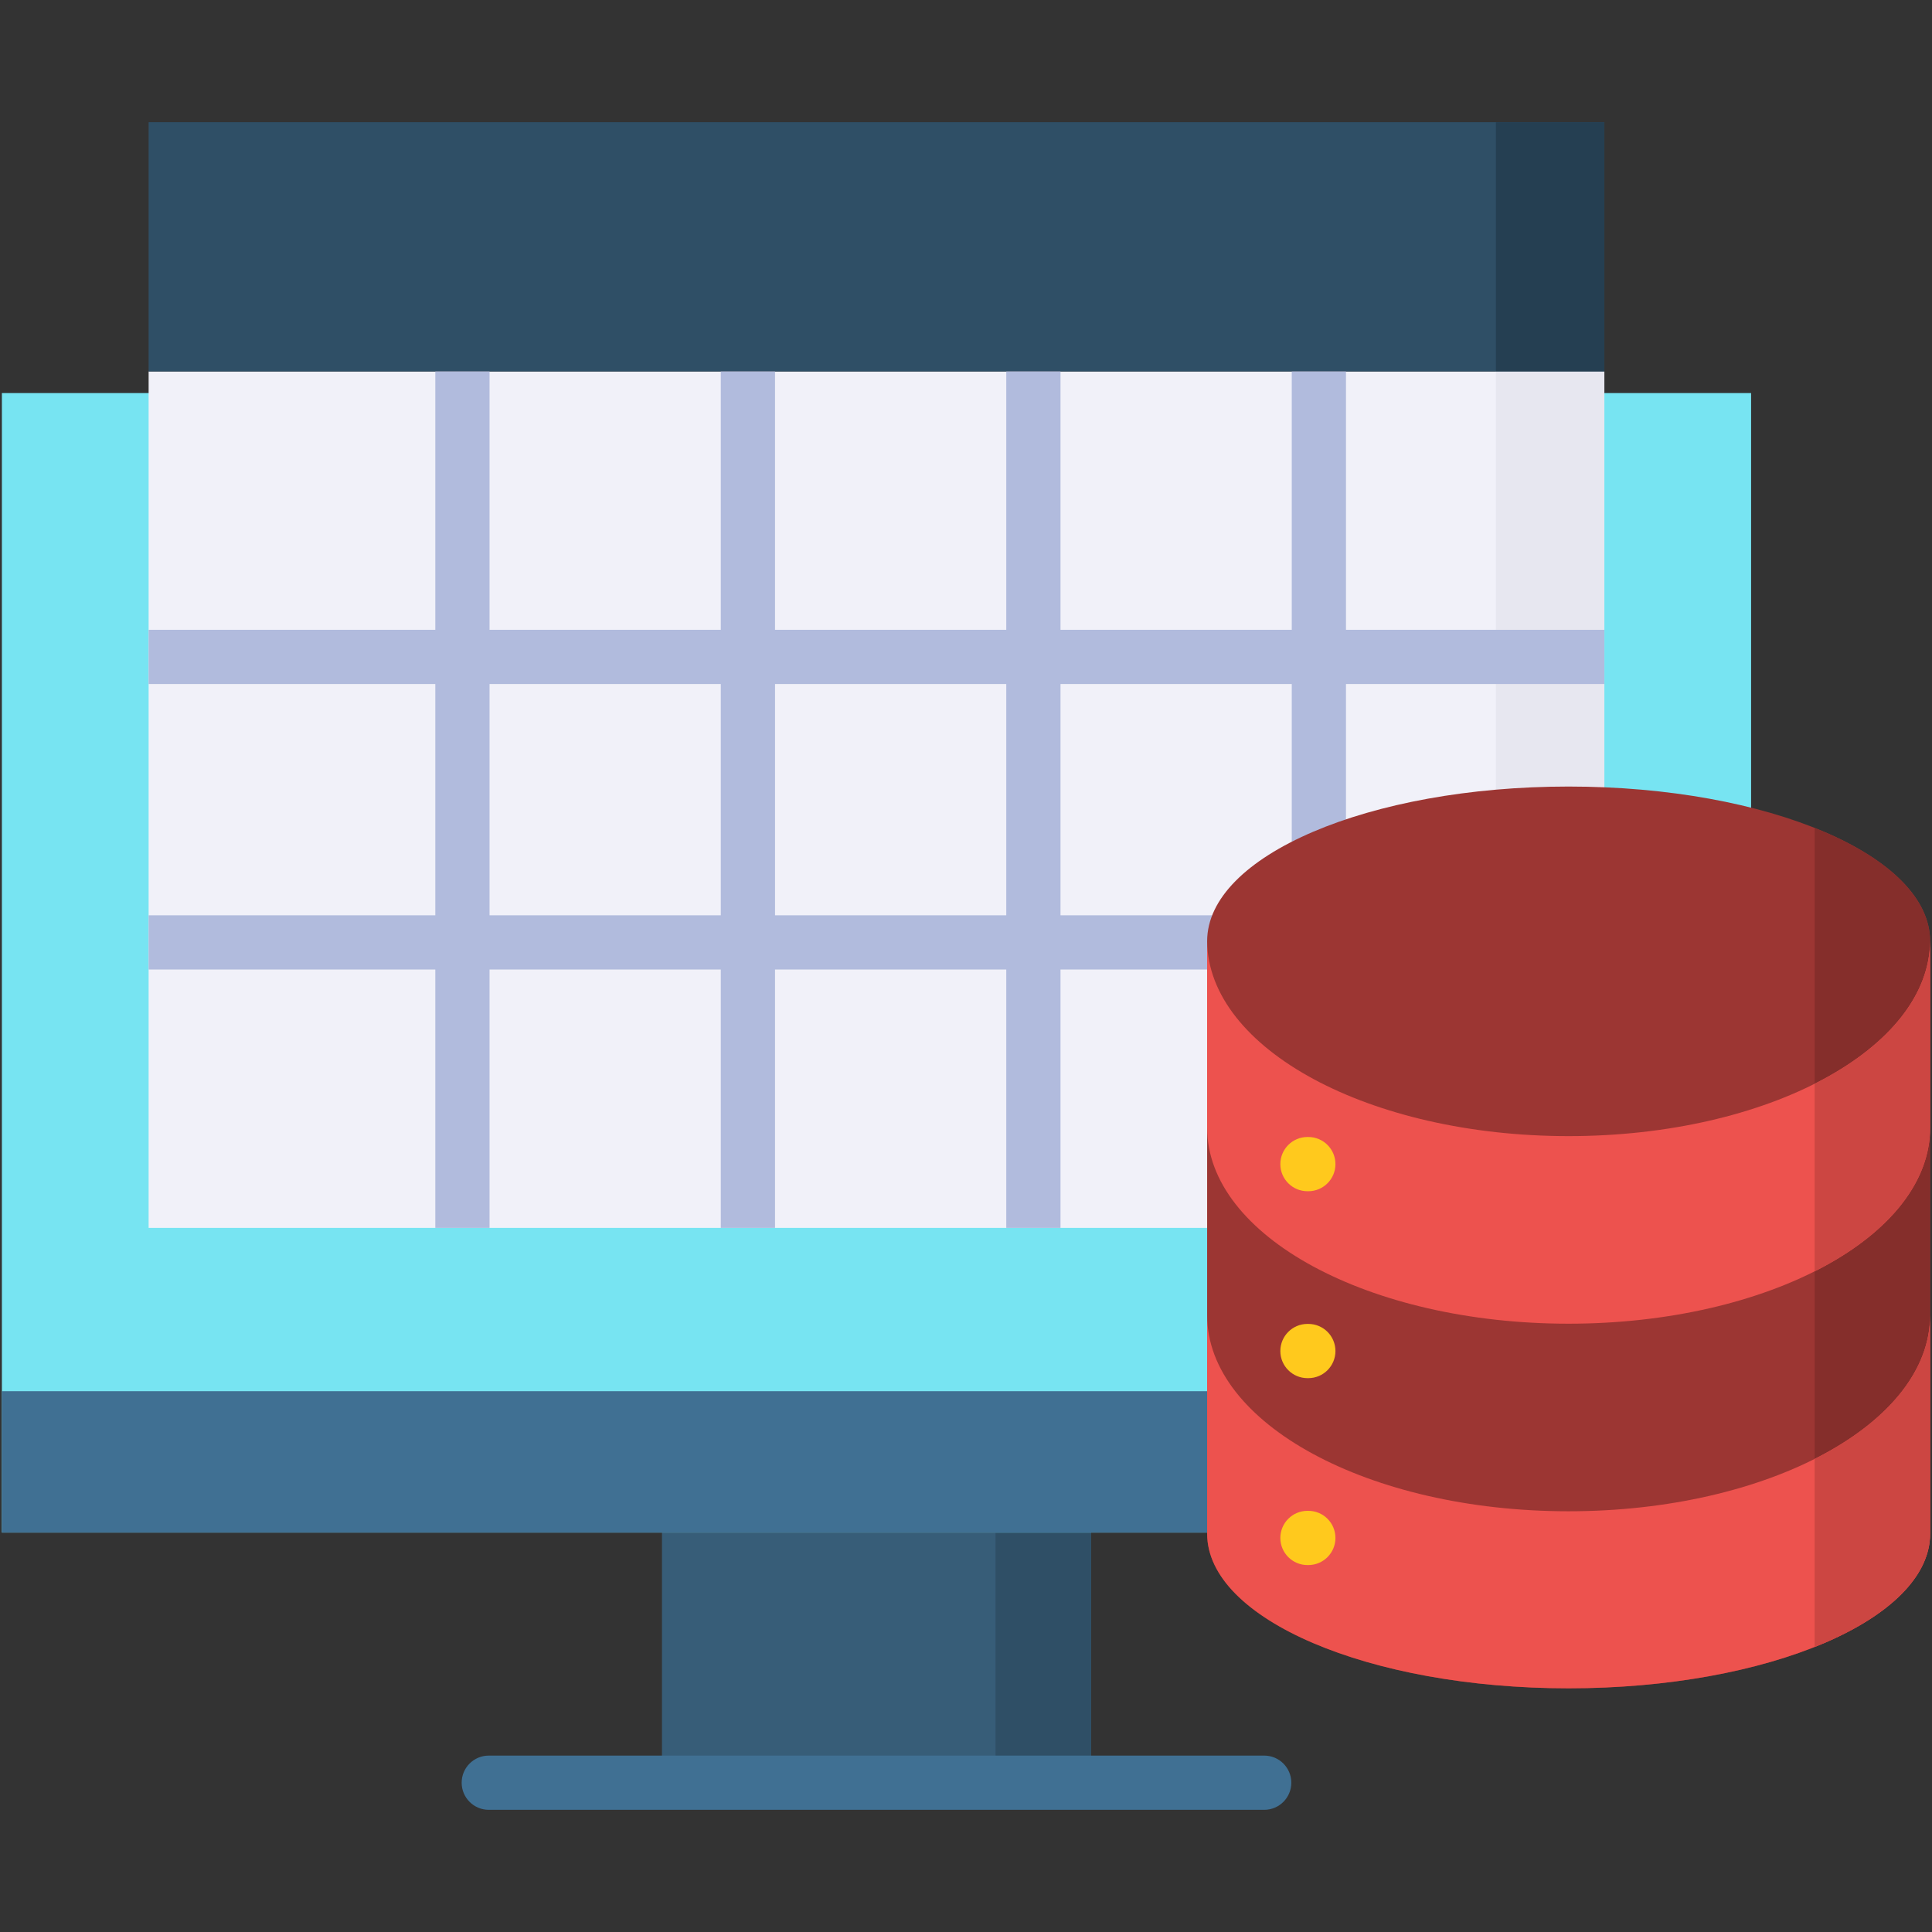 <svg id="Layer_1" enable-background="new 0 0 512 512" viewBox="0 0 512 512" xmlns="http://www.w3.org/2000/svg"><rect x="0" y="0" width="512" height="512" fill="#333333" stroke="none"/><g><g><path clip-rule="evenodd" d="m175.429 406.147h113.73v66.289h-113.73z" fill="#375d78" fill-rule="evenodd"/></g><g><path clip-rule="evenodd" d="m263.824 406.147h25.335v66.289h-25.335z" fill="#2f4f66" fill-rule="evenodd"/></g><g><path clip-rule="evenodd" d="m.5 104.166h463.559v301.981h-463.559z" fill="#77e4f2" fill-rule="evenodd"/></g><g><path d="m335.029 479.621h-205.499c-3.968 0-7.184-3.217-7.184-7.185s3.217-7.185 7.184-7.185h205.499c3.968 0 7.184 3.217 7.184 7.185.001 3.968-3.216 7.185-7.184 7.185z" fill="#407093"/></g><g><path clip-rule="evenodd" d="m464.059 368.683h-463.559v37.464h174.929 113.73 174.9z" fill="#407093" fill-rule="evenodd"/></g><g><path clip-rule="evenodd" d="m39.389 98.435h385.781v226.966h-385.781z" fill="#f1f1f9" fill-rule="evenodd"/></g><g><path clip-rule="evenodd" d="m39.389 32.379h385.781v66.056h-385.781z" fill="#2f4f66" fill-rule="evenodd"/></g><g><path clip-rule="evenodd" d="m396.432 98.435h28.738v226.966h-28.738z" fill="#e7e7f0" fill-rule="evenodd"/></g><g><path clip-rule="evenodd" d="m396.432 32.379h28.738v66.056h-28.738z" fill="#253f52" fill-rule="evenodd"/></g><path d="m425.17 181.275v-14.369h-68.471v-68.471h-14.369v68.471h-61.286v-68.471h-14.369v68.471h-61.286v-68.471h-14.369v68.471h-61.286v-68.471h-14.369v68.471h-75.976v14.369h75.975v61.286h-75.975v14.369h75.975v68.471h14.369v-68.471h61.286v68.471h14.369v-68.471h61.286v68.471h14.369v-68.471h61.286v68.471h14.369v-68.471h68.471v-14.369h-68.471v-61.286zm-295.437 61.286v-61.286h61.286v61.286zm75.656 0v-61.286h61.286v61.286zm136.941 0h-61.286v-61.286h61.286z" fill="#b1bbdd"/><g><path clip-rule="evenodd" d="m319.904 249.426v39.268 39.238 39.268 39.238c0 22.63 42.874 40.984 95.783 40.984 52.938 0 95.813-18.354 95.813-40.984v-39.238-39.268-39.238-39.268c0-22.63-42.874-40.984-95.813-40.984-52.909 0-95.783 18.354-95.783 40.984z" fill="#9c3633" fill-rule="evenodd"/></g><g><path clip-rule="evenodd" d="m480.9 219.408v217.076c18.819-7.505 30.6-18.179 30.6-30.047v-39.238-39.268-39.238-39.268c0-11.837-11.78-22.541-30.6-30.017z" fill="#852e2b" fill-rule="evenodd"/></g><g><path clip-rule="evenodd" d="m319.904 298.874c0 28.68 42.874 51.92 95.783 51.92 52.938 0 95.813-23.24 95.813-51.92v-10.18-39.268c-.262 28.563-43.049 51.658-95.813 51.658-52.735 0-95.551-23.095-95.783-51.658v39.268z" fill="#ed524e" fill-rule="evenodd"/></g><g><path clip-rule="evenodd" d="m511.5 348.583c0 28.68-42.874 51.92-95.813 51.92-52.909 0-95.783-23.24-95.783-51.92v18.616 39.238c0 22.63 42.874 40.984 95.783 40.984 52.938 0 95.813-18.354 95.813-40.984v-39.238z" fill="#ed524e" fill-rule="evenodd"/></g><path d="m339.305 308.502c0-3.968 3.217-7.185 7.184-7.185h.233c3.968 0 7.184 3.217 7.184 7.185s-3.217 7.185-7.184 7.185h-.233c-3.967 0-7.184-3.217-7.184-7.185zm7.417 91.885h-.233c-3.968 0-7.184 3.217-7.184 7.185s3.217 7.185 7.184 7.185h.233c3.968 0 7.184-3.217 7.184-7.185.001-3.968-3.216-7.185-7.184-7.185zm0-49.535h-.233c-3.968 0-7.184 3.217-7.184 7.185s3.217 7.185 7.184 7.185h.233c3.968 0 7.184-3.217 7.184-7.185.001-3.968-3.216-7.185-7.184-7.185z" fill="#ffc91d"/><g><path clip-rule="evenodd" d="m480.9 287.21v49.71c18.819-9.482 30.6-23.008 30.6-38.046v-10.18-39.268c-.116 14.922-11.897 28.36-30.6 37.784z" fill="#cc4642" fill-rule="evenodd"/></g><g><path clip-rule="evenodd" d="m480.9 386.629v49.855c18.819-7.505 30.6-18.179 30.6-30.047v-39.238-18.616c0 15.038-11.78 28.564-30.6 38.046z" fill="#cc4642" fill-rule="evenodd"/></g></g></svg>